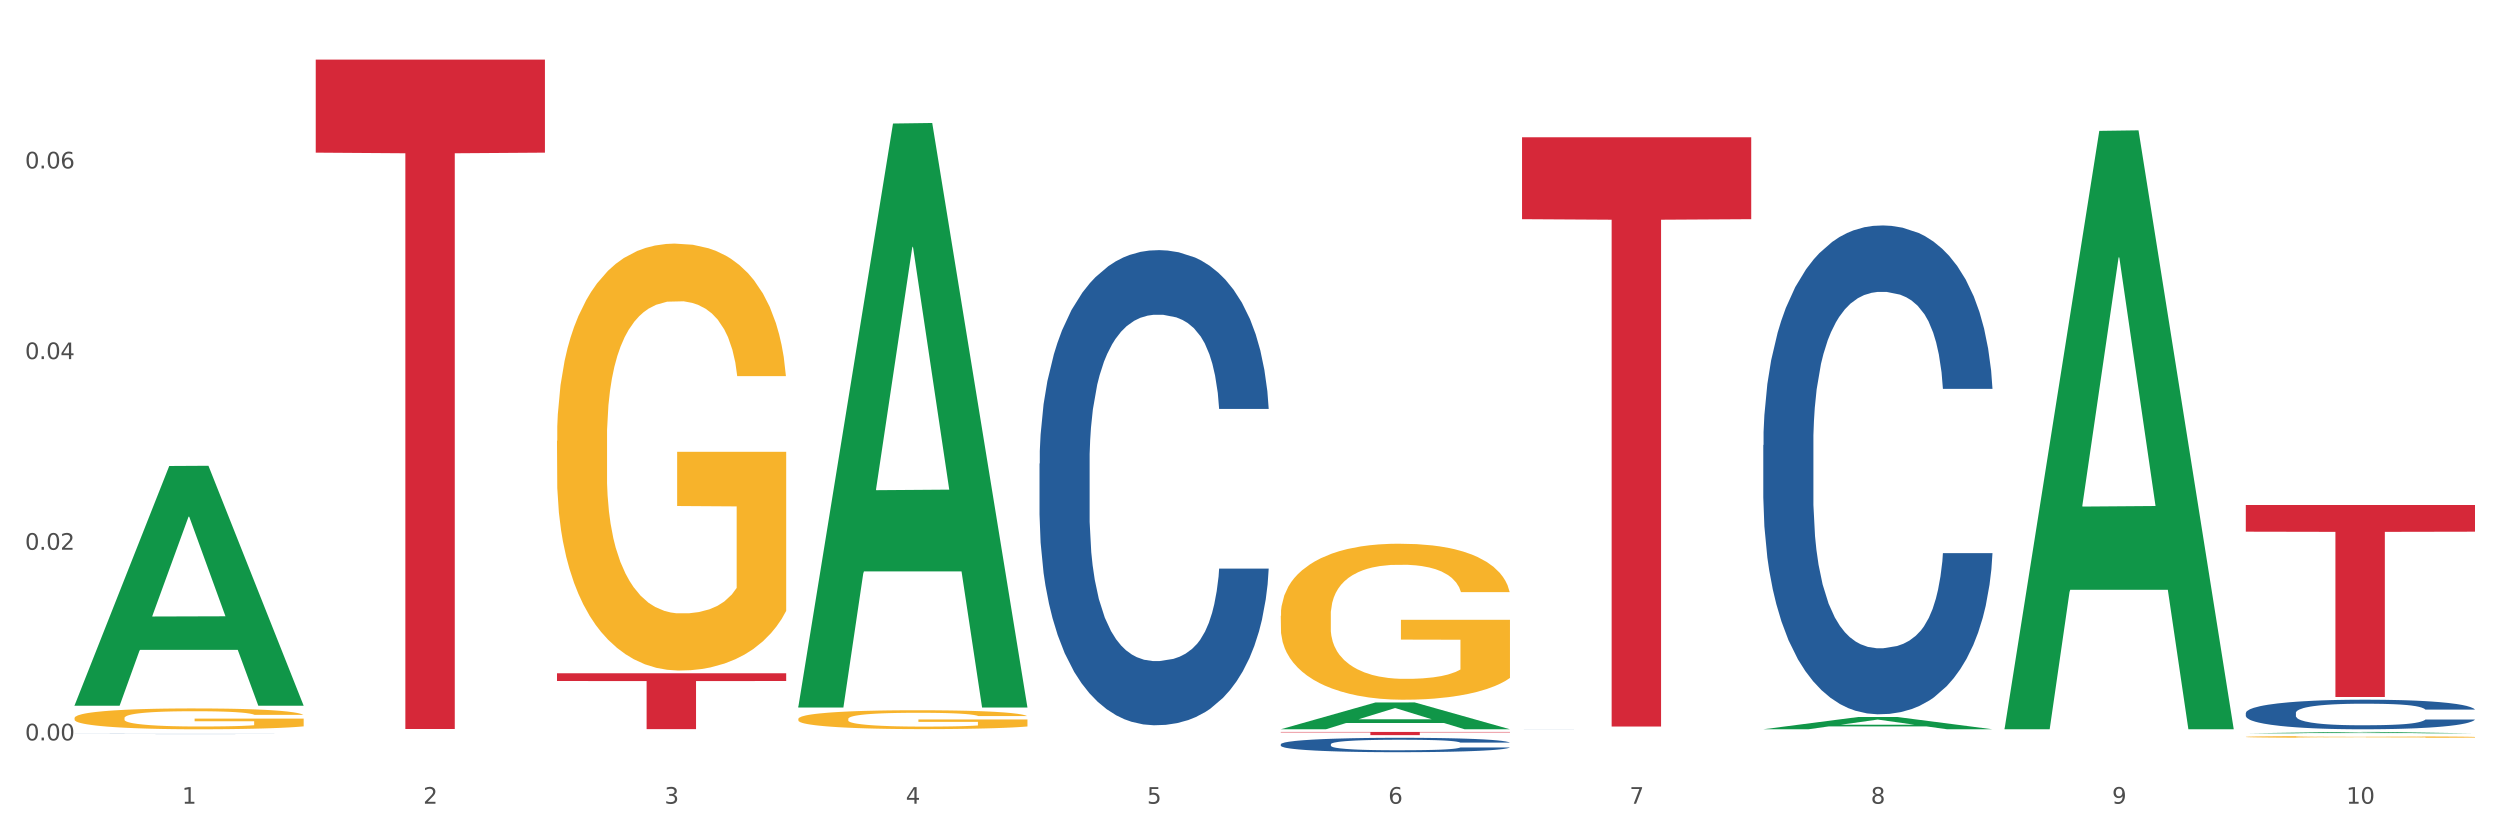 <?xml version="1.0" encoding="utf-8" standalone="no"?>
<!DOCTYPE svg PUBLIC "-//W3C//DTD SVG 1.1//EN"
  "http://www.w3.org/Graphics/SVG/1.1/DTD/svg11.dtd">
<svg xmlns:xlink="http://www.w3.org/1999/xlink" width="1080pt" height="360pt" viewBox="0 0 1080 360" xmlns="http://www.w3.org/2000/svg" version="1.1">
 <rect x="0" y="0" width="1080" height="360" fill="#333333" stroke="none"/>
 <defs>
  <style type="text/css">*{stroke-linejoin: round; stroke-linecap: butt}</style>
 </defs>
 <g id="figure_1">
  <g id="patch_1">
   <path d="M 0 360 
L 1080 360 
L 1080 0 
L 0 0 
z
" style="fill: #ffffff; stroke: #ffffff; stroke-linejoin: miter"/>
  </g>
  <g id="axes_1">
   <g id="matplotlib.axis_1">
    <g id="xtick_1">
     <g id="text_1">
      <!-- 1 -->
      <g style="fill: #4d4d4d" transform="translate(78.627 347.204) scale(0.096 -0.096)">
       <defs>
        <path id="DejaVuSans-31" d="M 794 531 
L 1825 531 
L 1825 4091 
L 703 3866 
L 703 4441 
L 1819 4666 
L 2450 4666 
L 2450 531 
L 3481 531 
L 3481 0 
L 794 0 
L 794 531 
z
" transform="scale(0.016)"/>
       </defs>
       <use xlink:href="#DejaVuSans-31"/>
      </g>
     </g>
    </g>
    <g id="xtick_2">
     <g id="text_2">
      <!-- 2 -->
      <g style="fill: #4d4d4d" transform="translate(182.851 347.204) scale(0.096 -0.096)">
       <defs>
        <path id="DejaVuSans-32" d="M 1228 531 
L 3431 531 
L 3431 0 
L 469 0 
L 469 531 
Q 828 903 1448 1529 
Q 2069 2156 2228 2338 
Q 2531 2678 2651 2914 
Q 2772 3150 2772 3378 
Q 2772 3750 2511 3984 
Q 2250 4219 1831 4219 
Q 1534 4219 1204 4116 
Q 875 4013 500 3803 
L 500 4441 
Q 881 4594 1212 4672 
Q 1544 4750 1819 4750 
Q 2544 4750 2975 4387 
Q 3406 4025 3406 3419 
Q 3406 3131 3298 2873 
Q 3191 2616 2906 2266 
Q 2828 2175 2409 1742 
Q 1991 1309 1228 531 
z
" transform="scale(0.016)"/>
       </defs>
       <use xlink:href="#DejaVuSans-32"/>
      </g>
     </g>
    </g>
    <g id="xtick_3">
     <g id="text_3">
      <!-- 3 -->
      <g style="fill: #4d4d4d" transform="translate(287.074 347.204) scale(0.096 -0.096)">
       <defs>
        <path id="DejaVuSans-33" d="M 2597 2516 
Q 3050 2419 3304 2112 
Q 3559 1806 3559 1356 
Q 3559 666 3084 287 
Q 2609 -91 1734 -91 
Q 1441 -91 1130 -33 
Q 819 25 488 141 
L 488 750 
Q 750 597 1062 519 
Q 1375 441 1716 441 
Q 2309 441 2620 675 
Q 2931 909 2931 1356 
Q 2931 1769 2642 2001 
Q 2353 2234 1838 2234 
L 1294 2234 
L 1294 2753 
L 1863 2753 
Q 2328 2753 2575 2939 
Q 2822 3125 2822 3475 
Q 2822 3834 2567 4026 
Q 2313 4219 1838 4219 
Q 1578 4219 1281 4162 
Q 984 4106 628 3988 
L 628 4550 
Q 988 4650 1302 4700 
Q 1616 4750 1894 4750 
Q 2613 4750 3031 4423 
Q 3450 4097 3450 3541 
Q 3450 3153 3228 2886 
Q 3006 2619 2597 2516 
z
" transform="scale(0.016)"/>
       </defs>
       <use xlink:href="#DejaVuSans-33"/>
      </g>
     </g>
    </g>
    <g id="xtick_4">
     <g id="text_4">
      <!-- 4 -->
      <g style="fill: #4d4d4d" transform="translate(391.298 347.204) scale(0.096 -0.096)">
       <defs>
        <path id="DejaVuSans-34" d="M 2419 4116 
L 825 1625 
L 2419 1625 
L 2419 4116 
z
M 2253 4666 
L 3047 4666 
L 3047 1625 
L 3713 1625 
L 3713 1100 
L 3047 1100 
L 3047 0 
L 2419 0 
L 2419 1100 
L 313 1100 
L 313 1709 
L 2253 4666 
z
" transform="scale(0.016)"/>
       </defs>
       <use xlink:href="#DejaVuSans-34"/>
      </g>
     </g>
    </g>
    <g id="xtick_5">
     <g id="text_5">
      <!-- 5 -->
      <g style="fill: #4d4d4d" transform="translate(495.522 347.204) scale(0.096 -0.096)">
       <defs>
        <path id="DejaVuSans-35" d="M 691 4666 
L 3169 4666 
L 3169 4134 
L 1269 4134 
L 1269 2991 
Q 1406 3038 1543 3061 
Q 1681 3084 1819 3084 
Q 2600 3084 3056 2656 
Q 3513 2228 3513 1497 
Q 3513 744 3044 326 
Q 2575 -91 1722 -91 
Q 1428 -91 1123 -41 
Q 819 9 494 109 
L 494 744 
Q 775 591 1075 516 
Q 1375 441 1709 441 
Q 2250 441 2565 725 
Q 2881 1009 2881 1497 
Q 2881 1984 2565 2268 
Q 2250 2553 1709 2553 
Q 1456 2553 1204 2497 
Q 953 2441 691 2322 
L 691 4666 
z
" transform="scale(0.016)"/>
       </defs>
       <use xlink:href="#DejaVuSans-35"/>
      </g>
     </g>
    </g>
    <g id="xtick_6">
     <g id="text_6">
      <!-- 6 -->
      <g style="fill: #4d4d4d" transform="translate(599.745 347.204) scale(0.096 -0.096)">
       <defs>
        <path id="DejaVuSans-36" d="M 2113 2584 
Q 1688 2584 1439 2293 
Q 1191 2003 1191 1497 
Q 1191 994 1439 701 
Q 1688 409 2113 409 
Q 2538 409 2786 701 
Q 3034 994 3034 1497 
Q 3034 2003 2786 2293 
Q 2538 2584 2113 2584 
z
M 3366 4563 
L 3366 3988 
Q 3128 4100 2886 4159 
Q 2644 4219 2406 4219 
Q 1781 4219 1451 3797 
Q 1122 3375 1075 2522 
Q 1259 2794 1537 2939 
Q 1816 3084 2150 3084 
Q 2853 3084 3261 2657 
Q 3669 2231 3669 1497 
Q 3669 778 3244 343 
Q 2819 -91 2113 -91 
Q 1303 -91 875 529 
Q 447 1150 447 2328 
Q 447 3434 972 4092 
Q 1497 4750 2381 4750 
Q 2619 4750 2861 4703 
Q 3103 4656 3366 4563 
z
" transform="scale(0.016)"/>
       </defs>
       <use xlink:href="#DejaVuSans-36"/>
      </g>
     </g>
    </g>
    <g id="xtick_7">
     <g id="text_7">
      <!-- 7 -->
      <g style="fill: #4d4d4d" transform="translate(703.969 347.204) scale(0.096 -0.096)">
       <defs>
        <path id="DejaVuSans-37" d="M 525 4666 
L 3525 4666 
L 3525 4397 
L 1831 0 
L 1172 0 
L 2766 4134 
L 525 4134 
L 525 4666 
z
" transform="scale(0.016)"/>
       </defs>
       <use xlink:href="#DejaVuSans-37"/>
      </g>
     </g>
    </g>
    <g id="xtick_8">
     <g id="text_8">
      <!-- 8 -->
      <g style="fill: #4d4d4d" transform="translate(808.193 347.204) scale(0.096 -0.096)">
       <defs>
        <path id="DejaVuSans-38" d="M 2034 2216 
Q 1584 2216 1326 1975 
Q 1069 1734 1069 1313 
Q 1069 891 1326 650 
Q 1584 409 2034 409 
Q 2484 409 2743 651 
Q 3003 894 3003 1313 
Q 3003 1734 2745 1975 
Q 2488 2216 2034 2216 
z
M 1403 2484 
Q 997 2584 770 2862 
Q 544 3141 544 3541 
Q 544 4100 942 4425 
Q 1341 4750 2034 4750 
Q 2731 4750 3128 4425 
Q 3525 4100 3525 3541 
Q 3525 3141 3298 2862 
Q 3072 2584 2669 2484 
Q 3125 2378 3379 2068 
Q 3634 1759 3634 1313 
Q 3634 634 3220 271 
Q 2806 -91 2034 -91 
Q 1263 -91 848 271 
Q 434 634 434 1313 
Q 434 1759 690 2068 
Q 947 2378 1403 2484 
z
M 1172 3481 
Q 1172 3119 1398 2916 
Q 1625 2713 2034 2713 
Q 2441 2713 2670 2916 
Q 2900 3119 2900 3481 
Q 2900 3844 2670 4047 
Q 2441 4250 2034 4250 
Q 1625 4250 1398 4047 
Q 1172 3844 1172 3481 
z
" transform="scale(0.016)"/>
       </defs>
       <use xlink:href="#DejaVuSans-38"/>
      </g>
     </g>
    </g>
    <g id="xtick_9">
     <g id="text_9">
      <!-- 9 -->
      <g style="fill: #4d4d4d" transform="translate(912.416 347.204) scale(0.096 -0.096)">
       <defs>
        <path id="DejaVuSans-39" d="M 703 97 
L 703 672 
Q 941 559 1184 500 
Q 1428 441 1663 441 
Q 2288 441 2617 861 
Q 2947 1281 2994 2138 
Q 2813 1869 2534 1725 
Q 2256 1581 1919 1581 
Q 1219 1581 811 2004 
Q 403 2428 403 3163 
Q 403 3881 828 4315 
Q 1253 4750 1959 4750 
Q 2769 4750 3195 4129 
Q 3622 3509 3622 2328 
Q 3622 1225 3098 567 
Q 2575 -91 1691 -91 
Q 1453 -91 1209 -44 
Q 966 3 703 97 
z
M 1959 2075 
Q 2384 2075 2632 2365 
Q 2881 2656 2881 3163 
Q 2881 3666 2632 3958 
Q 2384 4250 1959 4250 
Q 1534 4250 1286 3958 
Q 1038 3666 1038 3163 
Q 1038 2656 1286 2365 
Q 1534 2075 1959 2075 
z
" transform="scale(0.016)"/>
       </defs>
       <use xlink:href="#DejaVuSans-39"/>
      </g>
     </g>
    </g>
    <g id="xtick_10">
     <g id="text_10">
      <!-- 10 -->
      <g style="fill: #4d4d4d" transform="translate(1013.586 347.204) scale(0.096 -0.096)">
       <defs>
        <path id="DejaVuSans-30" d="M 2034 4250 
Q 1547 4250 1301 3770 
Q 1056 3291 1056 2328 
Q 1056 1369 1301 889 
Q 1547 409 2034 409 
Q 2525 409 2770 889 
Q 3016 1369 3016 2328 
Q 3016 3291 2770 3770 
Q 2525 4250 2034 4250 
z
M 2034 4750 
Q 2819 4750 3233 4129 
Q 3647 3509 3647 2328 
Q 3647 1150 3233 529 
Q 2819 -91 2034 -91 
Q 1250 -91 836 529 
Q 422 1150 422 2328 
Q 422 3509 836 4129 
Q 1250 4750 2034 4750 
z
" transform="scale(0.016)"/>
       </defs>
       <use xlink:href="#DejaVuSans-31"/>
       <use xlink:href="#DejaVuSans-30" transform="translate(63.623 0)"/>
      </g>
     </g>
    </g>
    <g id="xtick_11"/>
    <g id="xtick_12"/>
    <g id="xtick_13"/>
    <g id="xtick_14"/>
    <g id="xtick_15"/>
    <g id="xtick_16"/>
    <g id="xtick_17"/>
    <g id="xtick_18"/>
    <g id="xtick_19"/>
   </g>
   <g id="matplotlib.axis_2">
    <g id="ytick_1">
     <g id="text_11">
      <!-- 0.00 -->
      <g style="fill: #4d4d4d" transform="translate(10.8 319.856) scale(0.096 -0.096)">
       <defs>
        <path id="DejaVuSans-2e" d="M 684 794 
L 1344 794 
L 1344 0 
L 684 0 
L 684 794 
z
" transform="scale(0.016)"/>
       </defs>
       <use xlink:href="#DejaVuSans-30"/>
       <use xlink:href="#DejaVuSans-2e" transform="translate(63.623 0)"/>
       <use xlink:href="#DejaVuSans-30" transform="translate(95.41 0)"/>
       <use xlink:href="#DejaVuSans-30" transform="translate(159.033 0)"/>
      </g>
     </g>
    </g>
    <g id="ytick_2">
     <g id="text_12">
      <!-- 0.02 -->
      <g style="fill: #4d4d4d" transform="translate(10.8 237.494) scale(0.096 -0.096)">
       <use xlink:href="#DejaVuSans-30"/>
       <use xlink:href="#DejaVuSans-2e" transform="translate(63.623 0)"/>
       <use xlink:href="#DejaVuSans-30" transform="translate(95.41 0)"/>
       <use xlink:href="#DejaVuSans-32" transform="translate(159.033 0)"/>
      </g>
     </g>
    </g>
    <g id="ytick_3">
     <g id="text_13">
      <!-- 0.04 -->
      <g style="fill: #4d4d4d" transform="translate(10.8 155.132) scale(0.096 -0.096)">
       <use xlink:href="#DejaVuSans-30"/>
       <use xlink:href="#DejaVuSans-2e" transform="translate(63.623 0)"/>
       <use xlink:href="#DejaVuSans-30" transform="translate(95.41 0)"/>
       <use xlink:href="#DejaVuSans-34" transform="translate(159.033 0)"/>
      </g>
     </g>
    </g>
    <g id="ytick_4">
     <g id="text_14">
      <!-- 0.06 -->
      <g style="fill: #4d4d4d" transform="translate(10.8 72.769) scale(0.096 -0.096)">
       <use xlink:href="#DejaVuSans-30"/>
       <use xlink:href="#DejaVuSans-2e" transform="translate(63.623 0)"/>
       <use xlink:href="#DejaVuSans-30" transform="translate(95.41 0)"/>
       <use xlink:href="#DejaVuSans-36" transform="translate(159.033 0)"/>
      </g>
     </g>
    </g>
    <g id="ytick_5"/>
    <g id="ytick_6"/>
    <g id="ytick_7"/>
    <g id="ytick_8"/>
   </g>
   <g id="PolyCollection_1">
    <path d="M 32.175 304.682 
L 32.277 304.585 
L 73.107 201.31 
L 90.051 201.212 
L 131.187 304.877 
L 111.589 304.877 
L 102.709 280.737 
L 60.552 280.737 
L 60.246 281.127 
L 51.671 304.877 
L 32.175 304.877 
L 32.175 304.682 
L 65.86 266.331 
L 97.401 266.234 
L 81.783 223.308 
L 81.579 223.113 
L 81.375 223.405 
L 65.758 266.234 
L 65.86 266.331 
L 32.175 304.682 
z
" clip-path="url(#pa8408a1352)" style="fill: #109648"/>
    <path d="M 970.188 308.007 
L 970.305 307.996 
L 970.305 307.669 
L 970.656 307.225 
L 971.943 306.408 
L 973.582 305.789 
L 976.39 305.065 
L 977.912 304.761 
L 979.902 304.423 
L 983.998 303.874 
L 988.679 303.407 
L 991.956 303.15 
L 994.414 302.987 
L 999.915 302.695 
L 1003.075 302.567 
L 1006.352 302.461 
L 1009.161 302.391 
L 1013.842 302.31 
L 1017.587 302.275 
L 1021.917 302.263 
L 1025.546 302.275 
L 1030.344 302.321 
L 1037.366 302.461 
L 1040.058 302.543 
L 1043.686 302.683 
L 1047.431 302.87 
L 1050.474 303.057 
L 1053.985 303.325 
L 1057.613 303.676 
L 1061.125 304.119 
L 1063.582 304.528 
L 1065.572 304.96 
L 1067.327 305.485 
L 1068.615 306.057 
L 1069.2 306.536 
L 1047.782 306.536 
L 1047.197 306.104 
L 1046.027 305.637 
L 1044.857 305.322 
L 1043.569 305.065 
L 1041.58 304.773 
L 1039.824 304.586 
L 1036.898 304.365 
L 1034.206 304.224 
L 1031.983 304.143 
L 1029.291 304.073 
L 1023.556 304.003 
L 1019.46 304.003 
L 1016.885 304.026 
L 1013.725 304.084 
L 1011.033 304.166 
L 1007.873 304.306 
L 1005.415 304.458 
L 1002.958 304.656 
L 1001.553 304.797 
L 999.447 305.053 
L 998.042 305.264 
L 996.17 305.625 
L 995.116 305.882 
L 993.244 306.548 
L 992.424 307.038 
L 992.073 307.377 
L 991.839 307.75 
L 991.839 309.572 
L 992.541 310.389 
L 993.127 310.739 
L 994.063 311.136 
L 995.818 311.65 
L 998.393 312.152 
L 1001.085 312.514 
L 1003.309 312.736 
L 1005.415 312.899 
L 1007.522 313.028 
L 1010.097 313.144 
L 1012.203 313.214 
L 1015.363 313.284 
L 1019.109 313.319 
L 1022.035 313.319 
L 1028.003 313.261 
L 1030.695 313.203 
L 1033.27 313.121 
L 1036.079 312.993 
L 1038.303 312.852 
L 1039.59 312.747 
L 1041.697 312.526 
L 1043.335 312.292 
L 1044.739 312.023 
L 1045.676 311.79 
L 1046.729 311.44 
L 1047.548 311.043 
L 1047.782 310.833 
L 1069.2 310.833 
L 1068.732 311.253 
L 1067.913 311.662 
L 1066.274 312.21 
L 1064.987 312.526 
L 1062.997 312.911 
L 1060.89 313.238 
L 1057.965 313.6 
L 1055.273 313.868 
L 1052.464 314.102 
L 1049.421 314.312 
L 1043.92 314.604 
L 1041.931 314.685 
L 1037.717 314.826 
L 1034.44 314.907 
L 1029.642 314.989 
L 1024.726 315.036 
L 1019.577 315.047 
L 1015.012 315.024 
L 1009.98 314.954 
L 1006.82 314.884 
L 1003.309 314.779 
L 999.212 314.615 
L 995.35 314.417 
L 991.722 314.183 
L 988.328 313.915 
L 985.168 313.611 
L 981.072 313.109 
L 978.029 312.619 
L 975.805 312.164 
L 974.284 311.778 
L 972.762 311.288 
L 971.943 310.949 
L 970.656 310.132 
L 970.188 309.373 
L 970.188 308.007 
z
" clip-path="url(#pa8408a1352)" style="fill: #255c99"/>
    <path d="M 761.74 192.282 
L 761.857 192.089 
L 761.857 186.688 
L 762.208 179.359 
L 763.496 165.858 
L 765.134 155.636 
L 767.943 143.678 
L 769.465 138.663 
L 771.454 133.07 
L 775.551 124.005 
L 780.232 116.29 
L 783.509 112.047 
L 785.967 109.346 
L 791.467 104.525 
L 794.627 102.403 
L 797.904 100.667 
L 800.713 99.51 
L 805.395 98.16 
L 809.14 97.581 
L 813.47 97.388 
L 817.098 97.581 
L 821.897 98.353 
L 828.919 100.667 
L 831.611 102.017 
L 835.239 104.332 
L 838.984 107.418 
L 842.027 110.504 
L 845.538 114.94 
L 849.166 120.726 
L 852.677 128.055 
L 855.135 134.806 
L 857.125 141.942 
L 858.88 150.621 
L 860.168 160.072 
L 860.753 167.98 
L 839.335 167.98 
L 838.75 160.843 
L 837.58 153.129 
L 836.409 147.921 
L 835.122 143.678 
L 833.132 138.856 
L 831.377 135.77 
L 828.451 132.105 
L 825.759 129.791 
L 823.535 128.441 
L 820.843 127.284 
L 815.109 126.126 
L 811.012 126.126 
L 808.438 126.512 
L 805.278 127.476 
L 802.586 128.827 
L 799.426 131.141 
L 796.968 133.648 
L 794.51 136.927 
L 793.106 139.242 
L 790.999 143.485 
L 789.595 146.957 
L 787.722 152.936 
L 786.669 157.179 
L 784.796 168.173 
L 783.977 176.273 
L 783.626 181.867 
L 783.392 188.038 
L 783.392 218.127 
L 784.094 231.628 
L 784.679 237.414 
L 785.616 243.971 
L 787.371 252.458 
L 789.946 260.751 
L 792.638 266.73 
L 794.862 270.395 
L 796.968 273.095 
L 799.075 275.217 
L 801.65 277.146 
L 803.756 278.303 
L 806.916 279.46 
L 810.661 280.039 
L 813.587 280.039 
L 819.556 279.074 
L 822.248 278.11 
L 824.823 276.76 
L 827.632 274.638 
L 829.855 272.324 
L 831.143 270.588 
L 833.249 266.923 
L 834.888 263.066 
L 836.292 258.63 
L 837.229 254.772 
L 838.282 248.986 
L 839.101 242.428 
L 839.335 238.957 
L 860.753 238.957 
L 860.285 245.9 
L 859.465 252.651 
L 857.827 261.716 
L 856.539 266.923 
L 854.55 273.288 
L 852.443 278.688 
L 849.517 284.668 
L 846.825 289.104 
L 844.017 292.961 
L 840.974 296.433 
L 835.473 301.255 
L 833.483 302.605 
L 829.27 304.919 
L 825.993 306.269 
L 821.195 307.619 
L 816.279 308.391 
L 811.13 308.584 
L 806.565 308.198 
L 801.533 307.041 
L 798.373 305.884 
L 794.862 304.148 
L 790.765 301.447 
L 786.903 298.169 
L 783.275 294.311 
L 779.881 289.875 
L 776.721 284.86 
L 772.625 276.567 
L 769.582 268.466 
L 767.358 260.944 
L 765.837 254.579 
L 764.315 246.479 
L 763.496 240.885 
L 762.208 227.384 
L 761.74 214.848 
L 761.74 192.282 
z
" clip-path="url(#pa8408a1352)" style="fill: #255c99"/>
    <path d="M 657.517 315.032 
L 657.634 315.032 
L 657.634 315.031 
L 657.985 315.03 
L 659.272 315.028 
L 660.911 315.027 
L 663.72 315.025 
L 665.241 315.024 
L 667.231 315.024 
L 671.327 315.022 
L 676.008 315.021 
L 679.285 315.021 
L 681.743 315.02 
L 687.244 315.02 
L 690.404 315.019 
L 693.681 315.019 
L 696.49 315.019 
L 701.171 315.019 
L 704.916 315.019 
L 709.247 315.019 
L 712.875 315.019 
L 717.673 315.019 
L 724.695 315.019 
L 727.387 315.019 
L 731.015 315.02 
L 734.76 315.02 
L 737.803 315.021 
L 741.314 315.021 
L 744.943 315.022 
L 748.454 315.023 
L 750.911 315.024 
L 752.901 315.025 
L 754.657 315.026 
L 755.944 315.027 
L 756.529 315.028 
L 735.112 315.028 
L 734.526 315.027 
L 733.356 315.026 
L 732.186 315.026 
L 730.898 315.025 
L 728.909 315.024 
L 727.153 315.024 
L 724.227 315.023 
L 721.535 315.023 
L 719.312 315.023 
L 716.62 315.023 
L 710.885 315.023 
L 706.789 315.023 
L 704.214 315.023 
L 701.054 315.023 
L 698.362 315.023 
L 695.202 315.023 
L 692.745 315.024 
L 690.287 315.024 
L 688.882 315.024 
L 686.776 315.025 
L 685.371 315.025 
L 683.499 315.026 
L 682.445 315.027 
L 680.573 315.028 
L 679.754 315.029 
L 679.402 315.03 
L 679.168 315.031 
L 679.168 315.035 
L 679.871 315.037 
L 680.456 315.038 
L 681.392 315.039 
L 683.148 315.04 
L 685.722 315.041 
L 688.414 315.042 
L 690.638 315.042 
L 692.745 315.043 
L 694.851 315.043 
L 697.426 315.043 
L 699.533 315.043 
L 702.693 315.043 
L 706.438 315.043 
L 709.364 315.043 
L 715.332 315.043 
L 718.024 315.043 
L 720.599 315.043 
L 723.408 315.043 
L 725.632 315.042 
L 726.919 315.042 
L 729.026 315.042 
L 730.664 315.041 
L 732.069 315.041 
L 733.005 315.04 
L 734.058 315.039 
L 734.877 315.038 
L 735.112 315.038 
L 756.529 315.038 
L 756.061 315.039 
L 755.242 315.04 
L 753.603 315.041 
L 752.316 315.042 
L 750.326 315.043 
L 748.22 315.043 
L 745.294 315.044 
L 742.602 315.045 
L 739.793 315.045 
L 736.75 315.046 
L 731.249 315.046 
L 729.26 315.047 
L 725.046 315.047 
L 721.769 315.047 
L 716.971 315.047 
L 712.055 315.047 
L 706.906 315.047 
L 702.341 315.047 
L 697.309 315.047 
L 694.149 315.047 
L 690.638 315.047 
L 686.542 315.046 
L 682.679 315.046 
L 679.051 315.045 
L 675.657 315.045 
L 672.497 315.044 
L 668.401 315.043 
L 665.358 315.042 
L 663.134 315.041 
L 661.613 315.04 
L 660.091 315.039 
L 659.272 315.038 
L 657.985 315.036 
L 657.517 315.035 
L 657.517 315.032 
z
" clip-path="url(#pa8408a1352)" style="fill: #255c99"/>
    <path d="M 553.293 321.523 
L 553.41 321.518 
L 553.41 321.359 
L 553.761 321.143 
L 555.049 320.745 
L 556.687 320.444 
L 559.496 320.092 
L 561.017 319.944 
L 563.007 319.779 
L 567.103 319.512 
L 571.785 319.285 
L 575.062 319.16 
L 577.52 319.08 
L 583.02 318.938 
L 586.18 318.876 
L 589.457 318.824 
L 592.266 318.79 
L 596.948 318.751 
L 600.693 318.734 
L 605.023 318.728 
L 608.651 318.734 
L 613.45 318.756 
L 620.472 318.824 
L 623.164 318.864 
L 626.792 318.932 
L 630.537 319.023 
L 633.58 319.114 
L 637.091 319.245 
L 640.719 319.415 
L 644.23 319.631 
L 646.688 319.83 
L 648.677 320.04 
L 650.433 320.296 
L 651.72 320.574 
L 652.306 320.807 
L 630.888 320.807 
L 630.303 320.597 
L 629.132 320.37 
L 627.962 320.217 
L 626.675 320.092 
L 624.685 319.949 
L 622.929 319.859 
L 620.004 319.751 
L 617.312 319.682 
L 615.088 319.643 
L 612.396 319.609 
L 606.661 319.574 
L 602.565 319.574 
L 599.99 319.586 
L 596.83 319.614 
L 594.139 319.654 
L 590.979 319.722 
L 588.521 319.796 
L 586.063 319.893 
L 584.659 319.961 
L 582.552 320.086 
L 581.148 320.188 
L 579.275 320.364 
L 578.222 320.489 
L 576.349 320.813 
L 575.53 321.052 
L 575.179 321.217 
L 574.945 321.398 
L 574.945 322.285 
L 575.647 322.682 
L 576.232 322.853 
L 577.168 323.046 
L 578.924 323.296 
L 581.499 323.54 
L 584.191 323.717 
L 586.414 323.824 
L 588.521 323.904 
L 590.628 323.967 
L 593.202 324.023 
L 595.309 324.057 
L 598.469 324.092 
L 602.214 324.109 
L 605.14 324.109 
L 611.109 324.08 
L 613.801 324.052 
L 616.375 324.012 
L 619.184 323.949 
L 621.408 323.881 
L 622.695 323.83 
L 624.802 323.722 
L 626.441 323.609 
L 627.845 323.478 
L 628.781 323.364 
L 629.835 323.194 
L 630.654 323.001 
L 630.888 322.898 
L 652.306 322.898 
L 651.837 323.103 
L 651.018 323.302 
L 649.38 323.569 
L 648.092 323.722 
L 646.103 323.91 
L 643.996 324.069 
L 641.07 324.245 
L 638.378 324.376 
L 635.569 324.489 
L 632.526 324.592 
L 627.026 324.734 
L 625.036 324.773 
L 620.823 324.842 
L 617.546 324.881 
L 612.747 324.921 
L 607.832 324.944 
L 602.682 324.95 
L 598.118 324.938 
L 593.085 324.904 
L 589.925 324.87 
L 586.414 324.819 
L 582.318 324.739 
L 578.456 324.643 
L 574.828 324.529 
L 571.434 324.398 
L 568.274 324.251 
L 564.177 324.006 
L 561.135 323.768 
L 558.911 323.546 
L 557.389 323.359 
L 555.868 323.12 
L 555.049 322.955 
L 553.761 322.557 
L 553.293 322.188 
L 553.293 321.523 
z
" clip-path="url(#pa8408a1352)" style="fill: #255c99"/>
    <path d="M 449.069 200.283 
L 449.187 200.095 
L 449.187 194.846 
L 449.538 187.723 
L 450.825 174.6 
L 452.464 164.665 
L 455.272 153.042 
L 456.794 148.168 
L 458.783 142.732 
L 462.88 133.921 
L 467.561 126.422 
L 470.838 122.298 
L 473.296 119.674 
L 478.797 114.987 
L 481.957 112.925 
L 485.234 111.238 
L 488.042 110.113 
L 492.724 108.801 
L 496.469 108.238 
L 500.799 108.051 
L 504.427 108.238 
L 509.226 108.988 
L 516.248 111.238 
L 518.94 112.55 
L 522.568 114.8 
L 526.313 117.799 
L 529.356 120.798 
L 532.867 125.11 
L 536.495 130.734 
L 540.006 137.858 
L 542.464 144.419 
L 544.454 151.355 
L 546.209 159.791 
L 547.497 168.976 
L 548.082 176.662 
L 526.664 176.662 
L 526.079 169.726 
L 524.909 162.228 
L 523.738 157.166 
L 522.451 153.042 
L 520.461 148.356 
L 518.706 145.356 
L 515.78 141.794 
L 513.088 139.545 
L 510.864 138.233 
L 508.173 137.108 
L 502.438 135.983 
L 498.342 135.983 
L 495.767 136.358 
L 492.607 137.295 
L 489.915 138.607 
L 486.755 140.857 
L 484.297 143.294 
L 481.84 146.481 
L 480.435 148.73 
L 478.328 152.855 
L 476.924 156.229 
L 475.051 162.04 
L 473.998 166.165 
L 472.126 176.85 
L 471.306 184.723 
L 470.955 190.16 
L 470.721 196.159 
L 470.721 225.403 
L 471.423 238.525 
L 472.009 244.149 
L 472.945 250.523 
L 474.7 258.771 
L 477.275 266.832 
L 479.967 272.644 
L 482.191 276.205 
L 484.297 278.83 
L 486.404 280.892 
L 488.979 282.767 
L 491.085 283.891 
L 494.245 285.016 
L 497.991 285.578 
L 500.916 285.578 
L 506.885 284.641 
L 509.577 283.704 
L 512.152 282.392 
L 514.961 280.33 
L 517.184 278.08 
L 518.472 276.393 
L 520.578 272.831 
L 522.217 269.082 
L 523.621 264.77 
L 524.558 261.021 
L 525.611 255.397 
L 526.43 249.023 
L 526.664 245.649 
L 548.082 245.649 
L 547.614 252.398 
L 546.795 258.959 
L 545.156 267.77 
L 543.869 272.831 
L 541.879 279.017 
L 539.772 284.266 
L 536.846 290.078 
L 534.155 294.389 
L 531.346 298.139 
L 528.303 301.513 
L 522.802 306.199 
L 520.813 307.512 
L 516.599 309.761 
L 513.322 311.073 
L 508.524 312.386 
L 503.608 313.136 
L 498.459 313.323 
L 493.894 312.948 
L 488.862 311.823 
L 485.702 310.699 
L 482.191 309.011 
L 478.094 306.387 
L 474.232 303.2 
L 470.604 299.451 
L 467.21 295.139 
L 464.05 290.265 
L 459.954 282.204 
L 456.911 274.331 
L 454.687 267.02 
L 453.166 260.833 
L 451.644 252.96 
L 450.825 247.523 
L 449.538 234.401 
L 449.069 222.216 
L 449.069 200.283 
z
" clip-path="url(#pa8408a1352)" style="fill: #255c99"/>
    <path d="M 32.175 317.067 
L 32.292 317.067 
L 32.292 317.065 
L 32.643 317.063 
L 33.931 317.059 
L 35.569 317.056 
L 38.378 317.052 
L 39.899 317.05 
L 41.889 317.048 
L 45.985 317.046 
L 50.667 317.043 
L 53.944 317.042 
L 56.401 317.041 
L 61.902 317.04 
L 65.062 317.039 
L 68.339 317.038 
L 71.148 317.038 
L 75.829 317.038 
L 79.575 317.037 
L 83.905 317.037 
L 87.533 317.037 
L 92.331 317.038 
L 99.354 317.038 
L 102.045 317.039 
L 105.674 317.039 
L 109.419 317.04 
L 112.462 317.041 
L 115.973 317.043 
L 119.601 317.045 
L 123.112 317.047 
L 125.57 317.049 
L 127.559 317.051 
L 129.315 317.054 
L 130.602 317.057 
L 131.187 317.059 
L 109.77 317.059 
L 109.185 317.057 
L 108.014 317.055 
L 106.844 317.053 
L 105.557 317.052 
L 103.567 317.05 
L 101.811 317.049 
L 98.886 317.048 
L 96.194 317.047 
L 93.97 317.047 
L 91.278 317.047 
L 85.543 317.046 
L 81.447 317.046 
L 78.872 317.046 
L 75.712 317.047 
L 73.021 317.047 
L 69.861 317.048 
L 67.403 317.049 
L 64.945 317.05 
L 63.541 317.05 
L 61.434 317.052 
L 60.03 317.053 
L 58.157 317.055 
L 57.104 317.056 
L 55.231 317.06 
L 54.412 317.062 
L 54.061 317.064 
L 53.827 317.066 
L 53.827 317.075 
L 54.529 317.079 
L 55.114 317.081 
L 56.05 317.083 
L 57.806 317.086 
L 60.381 317.089 
L 63.072 317.09 
L 65.296 317.092 
L 67.403 317.092 
L 69.509 317.093 
L 72.084 317.094 
L 74.191 317.094 
L 77.351 317.094 
L 81.096 317.095 
L 84.022 317.095 
L 89.991 317.094 
L 92.683 317.094 
L 95.257 317.094 
L 98.066 317.093 
L 100.29 317.092 
L 101.577 317.092 
L 103.684 317.091 
L 105.322 317.089 
L 106.727 317.088 
L 107.663 317.087 
L 108.717 317.085 
L 109.536 317.083 
L 109.77 317.082 
L 131.187 317.082 
L 130.719 317.084 
L 129.9 317.086 
L 128.262 317.089 
L 126.974 317.091 
L 124.985 317.093 
L 122.878 317.094 
L 119.952 317.096 
L 117.26 317.098 
L 114.451 317.099 
L 111.408 317.1 
L 105.908 317.101 
L 103.918 317.102 
L 99.705 317.103 
L 96.428 317.103 
L 91.629 317.103 
L 86.714 317.104 
L 81.564 317.104 
L 77 317.104 
L 71.967 317.103 
L 68.807 317.103 
L 65.296 317.102 
L 61.2 317.101 
L 57.338 317.1 
L 53.71 317.099 
L 50.316 317.098 
L 47.156 317.096 
L 43.059 317.094 
L 40.016 317.091 
L 37.793 317.089 
L 36.271 317.087 
L 34.75 317.084 
L 33.931 317.082 
L 32.643 317.078 
L 32.175 317.074 
L 32.175 317.067 
z
" clip-path="url(#pa8408a1352)" style="fill: #255c99"/>
    <path d="M 32.175 310.202 
L 32.292 310.193 
L 32.292 309.897 
L 32.526 309.642 
L 33.695 309.025 
L 35.448 308.515 
L 36.734 308.244 
L 38.02 308.021 
L 39.54 307.799 
L 41.41 307.569 
L 44.8 307.232 
L 46.904 307.059 
L 49.476 306.878 
L 54.152 306.615 
L 57.542 306.467 
L 61.049 306.343 
L 66.777 306.195 
L 70.517 306.129 
L 74.492 306.08 
L 79.285 306.047 
L 82.909 306.039 
L 90.858 306.063 
L 97.638 306.137 
L 100.911 306.195 
L 105.119 306.294 
L 107.34 306.36 
L 110.964 306.491 
L 114.705 306.664 
L 117.277 306.812 
L 121.134 307.092 
L 124.057 307.372 
L 126.745 307.717 
L 128.148 307.956 
L 129.2 308.178 
L 130.135 308.433 
L 131.071 308.836 
L 110.029 308.836 
L 109.211 308.548 
L 107.925 308.277 
L 106.054 308.013 
L 104.418 307.849 
L 101.612 307.643 
L 99.041 307.511 
L 96.352 307.413 
L 93.079 307.33 
L 90.507 307.289 
L 86.883 307.256 
L 79.752 307.265 
L 74.96 307.33 
L 71.686 307.413 
L 69.582 307.487 
L 67.712 307.569 
L 65.608 307.684 
L 63.153 307.857 
L 61.399 308.013 
L 59.646 308.211 
L 58.243 308.408 
L 56.957 308.638 
L 55.905 308.885 
L 55.087 309.14 
L 54.386 309.453 
L 53.801 309.971 
L 53.801 311.098 
L 54.035 311.353 
L 54.619 311.691 
L 55.321 311.946 
L 56.49 312.25 
L 57.542 312.456 
L 59.529 312.752 
L 61.75 312.999 
L 63.504 313.155 
L 65.257 313.287 
L 68.296 313.468 
L 71.686 313.616 
L 74.609 313.706 
L 78.583 313.789 
L 81.272 313.822 
L 83.61 313.838 
L 89.338 313.838 
L 93.429 313.813 
L 97.988 313.756 
L 101.495 313.682 
L 104.418 313.591 
L 107.691 313.443 
L 109.795 313.303 
L 109.795 311.584 
L 84.078 311.576 
L 84.078 310.432 
L 131.187 310.432 
L 131.187 313.789 
L 129.2 313.961 
L 126.979 314.118 
L 124.641 314.258 
L 121.134 314.43 
L 116.926 314.595 
L 113.185 314.71 
L 109.211 314.809 
L 104.535 314.899 
L 98.456 314.982 
L 94.715 315.014 
L 90.039 315.039 
L 84.545 315.047 
L 79.752 315.031 
L 75.076 314.99 
L 70.167 314.916 
L 65.374 314.809 
L 61.75 314.702 
L 58.126 314.57 
L 54.269 314.397 
L 51.229 314.233 
L 48.891 314.085 
L 46.32 313.896 
L 43.514 313.649 
L 41.41 313.427 
L 39.54 313.196 
L 37.552 312.9 
L 36.15 312.645 
L 34.747 312.324 
L 33.928 312.086 
L 32.993 311.715 
L 32.292 311.197 
L 32.175 310.202 
z
" clip-path="url(#pa8408a1352)" style="fill: #f7b32b"/>
    <path d="M 970.188 318.325 
L 970.304 318.324 
L 970.304 318.299 
L 970.538 318.278 
L 971.707 318.225 
L 973.461 318.182 
L 974.747 318.159 
L 976.032 318.141 
L 977.552 318.122 
L 979.422 318.102 
L 982.813 318.074 
L 984.917 318.059 
L 987.488 318.044 
L 992.164 318.022 
L 995.554 318.009 
L 999.061 317.999 
L 1004.789 317.986 
L 1008.53 317.981 
L 1012.505 317.977 
L 1017.297 317.974 
L 1020.921 317.973 
L 1028.87 317.975 
L 1035.65 317.981 
L 1038.923 317.986 
L 1043.132 317.995 
L 1045.353 318 
L 1048.977 318.011 
L 1052.717 318.026 
L 1055.289 318.038 
L 1059.147 318.062 
L 1062.069 318.086 
L 1064.758 318.115 
L 1066.161 318.135 
L 1067.213 318.154 
L 1068.148 318.175 
L 1069.083 318.209 
L 1048.041 318.209 
L 1047.223 318.185 
L 1045.937 318.162 
L 1044.067 318.14 
L 1042.43 318.126 
L 1039.625 318.109 
L 1037.053 318.098 
L 1034.364 318.089 
L 1031.091 318.082 
L 1028.52 318.079 
L 1024.896 318.076 
L 1017.765 318.077 
L 1012.972 318.082 
L 1009.699 318.089 
L 1007.595 318.095 
L 1005.724 318.102 
L 1003.62 318.112 
L 1001.165 318.127 
L 999.412 318.14 
L 997.659 318.157 
L 996.256 318.173 
L 994.97 318.193 
L 993.918 318.214 
L 993.1 318.235 
L 992.398 318.262 
L 991.814 318.305 
L 991.814 318.401 
L 992.047 318.422 
L 992.632 318.451 
L 993.333 318.472 
L 994.502 318.498 
L 995.554 318.515 
L 997.542 318.54 
L 999.763 318.561 
L 1001.516 318.575 
L 1003.27 318.586 
L 1006.309 318.601 
L 1009.699 318.613 
L 1012.621 318.621 
L 1016.596 318.628 
L 1019.285 318.631 
L 1021.623 318.632 
L 1027.351 318.632 
L 1031.442 318.63 
L 1036.001 318.625 
L 1039.508 318.619 
L 1042.43 318.611 
L 1045.704 318.599 
L 1047.808 318.587 
L 1047.808 318.442 
L 1022.09 318.441 
L 1022.09 318.344 
L 1069.2 318.344 
L 1069.2 318.628 
L 1067.213 318.643 
L 1064.992 318.656 
L 1062.654 318.668 
L 1059.147 318.682 
L 1054.938 318.696 
L 1051.198 318.706 
L 1047.223 318.714 
L 1042.547 318.722 
L 1036.469 318.729 
L 1032.728 318.732 
L 1028.052 318.734 
L 1022.558 318.734 
L 1017.765 318.733 
L 1013.089 318.73 
L 1008.179 318.723 
L 1003.387 318.714 
L 999.763 318.705 
L 996.139 318.694 
L 992.281 318.68 
L 989.242 318.666 
L 986.904 318.653 
L 984.332 318.637 
L 981.527 318.616 
L 979.422 318.597 
L 977.552 318.578 
L 975.565 318.553 
L 974.162 318.531 
L 972.759 318.504 
L 971.941 318.484 
L 971.006 318.453 
L 970.304 318.409 
L 970.188 318.325 
z
" clip-path="url(#pa8408a1352)" style="fill: #f7b32b"/>
    <path d="M 136.399 25.759 
L 235.411 25.759 
L 235.411 65.943 
L 196.463 66.214 
L 196.463 314.917 
L 175.112 314.917 
L 175.112 66.214 
L 136.399 65.943 
L 136.399 26.031 
L 136.399 25.759 
z
" clip-path="url(#pa8408a1352)" style="fill: #d62839"/>
    <path d="M 240.622 290.845 
L 339.635 290.845 
L 339.635 294.199 
L 300.687 294.221 
L 300.687 314.977 
L 279.336 314.977 
L 279.336 294.221 
L 240.622 294.199 
L 240.622 290.868 
L 240.622 290.845 
z
" clip-path="url(#pa8408a1352)" style="fill: #d62839"/>
    <path d="M 553.293 316.209 
L 652.306 316.209 
L 652.306 316.398 
L 613.358 316.399 
L 613.358 317.566 
L 592.006 317.566 
L 592.006 316.399 
L 553.293 316.398 
L 553.293 316.21 
L 553.293 316.209 
z
" clip-path="url(#pa8408a1352)" style="fill: #d62839"/>
    <path d="M 970.188 218.162 
L 1069.2 218.162 
L 1069.2 229.688 
L 1030.252 229.766 
L 1030.252 301.101 
L 1008.901 301.101 
L 1008.901 229.766 
L 970.188 229.688 
L 970.188 218.24 
L 970.188 218.162 
z
" clip-path="url(#pa8408a1352)" style="fill: #d62839"/>
    <path d="M 553.293 266.028 
L 553.41 265.967 
L 553.41 263.751 
L 553.644 261.842 
L 554.813 257.225 
L 556.566 253.409 
L 557.852 251.377 
L 559.138 249.715 
L 560.658 248.053 
L 562.528 246.329 
L 565.918 243.805 
L 568.022 242.512 
L 570.594 241.158 
L 575.27 239.188 
L 578.66 238.08 
L 582.167 237.157 
L 587.895 236.049 
L 591.636 235.556 
L 595.61 235.187 
L 600.403 234.941 
L 604.027 234.879 
L 611.976 235.064 
L 618.756 235.618 
L 622.029 236.049 
L 626.237 236.787 
L 628.458 237.28 
L 632.082 238.265 
L 635.823 239.558 
L 638.395 240.666 
L 642.252 242.759 
L 645.175 244.852 
L 647.863 247.437 
L 649.266 249.222 
L 650.318 250.885 
L 651.253 252.793 
L 652.189 255.809 
L 631.147 255.809 
L 630.329 253.655 
L 629.043 251.623 
L 627.173 249.653 
L 625.536 248.422 
L 622.73 246.883 
L 620.159 245.898 
L 617.47 245.16 
L 614.197 244.544 
L 611.625 244.236 
L 608.001 243.99 
L 600.87 244.051 
L 596.078 244.544 
L 592.805 245.16 
L 590.7 245.714 
L 588.83 246.329 
L 586.726 247.191 
L 584.271 248.484 
L 582.518 249.653 
L 580.764 251.131 
L 579.361 252.608 
L 578.075 254.332 
L 577.023 256.179 
L 576.205 258.087 
L 575.504 260.426 
L 574.919 264.305 
L 574.919 272.738 
L 575.153 274.647 
L 575.737 277.171 
L 576.439 279.079 
L 577.608 281.357 
L 578.66 282.896 
L 580.647 285.112 
L 582.868 286.959 
L 584.622 288.128 
L 586.375 289.113 
L 589.415 290.468 
L 592.805 291.576 
L 595.727 292.253 
L 599.702 292.868 
L 602.39 293.115 
L 604.728 293.238 
L 610.456 293.238 
L 614.548 293.053 
L 619.107 292.622 
L 622.613 292.068 
L 625.536 291.391 
L 628.809 290.283 
L 630.913 289.236 
L 630.913 276.37 
L 605.196 276.309 
L 605.196 267.752 
L 652.306 267.752 
L 652.306 292.868 
L 650.318 294.161 
L 648.097 295.331 
L 645.759 296.377 
L 642.252 297.67 
L 638.044 298.901 
L 634.303 299.763 
L 630.329 300.502 
L 625.653 301.179 
L 619.574 301.795 
L 615.833 302.041 
L 611.158 302.226 
L 605.663 302.287 
L 600.87 302.164 
L 596.195 301.856 
L 591.285 301.302 
L 586.492 300.502 
L 582.868 299.702 
L 579.244 298.717 
L 575.387 297.424 
L 572.347 296.193 
L 570.009 295.085 
L 567.438 293.669 
L 564.632 291.822 
L 562.528 290.16 
L 560.658 288.436 
L 558.67 286.22 
L 557.268 284.312 
L 555.865 281.911 
L 555.047 280.126 
L 554.111 277.355 
L 553.41 273.477 
L 553.293 266.028 
z
" clip-path="url(#pa8408a1352)" style="fill: #f7b32b"/>
    <path d="M 344.846 310.591 
L 344.963 310.584 
L 344.963 310.316 
L 345.197 310.085 
L 346.366 309.526 
L 348.119 309.064 
L 349.405 308.819 
L 350.691 308.617 
L 352.21 308.416 
L 354.081 308.208 
L 357.471 307.902 
L 359.575 307.746 
L 362.147 307.582 
L 366.823 307.344 
L 370.213 307.21 
L 373.72 307.098 
L 379.448 306.964 
L 383.188 306.904 
L 387.163 306.859 
L 391.956 306.83 
L 395.579 306.822 
L 403.529 306.845 
L 410.309 306.912 
L 413.582 306.964 
L 417.79 307.053 
L 420.011 307.113 
L 423.635 307.232 
L 427.376 307.388 
L 429.947 307.522 
L 433.805 307.776 
L 436.728 308.029 
L 439.416 308.342 
L 440.819 308.558 
L 441.871 308.759 
L 442.806 308.99 
L 443.741 309.355 
L 422.7 309.355 
L 421.882 309.094 
L 420.596 308.848 
L 418.725 308.61 
L 417.089 308.461 
L 414.283 308.275 
L 411.711 308.156 
L 409.023 308.066 
L 405.75 307.992 
L 403.178 307.954 
L 399.554 307.925 
L 392.423 307.932 
L 387.63 307.992 
L 384.357 308.066 
L 382.253 308.133 
L 380.383 308.208 
L 378.279 308.312 
L 375.824 308.468 
L 374.07 308.61 
L 372.317 308.789 
L 370.914 308.967 
L 369.628 309.176 
L 368.576 309.4 
L 367.758 309.63 
L 367.056 309.913 
L 366.472 310.383 
L 366.472 311.403 
L 366.706 311.634 
L 367.29 311.94 
L 367.992 312.17 
L 369.161 312.446 
L 370.213 312.632 
L 372.2 312.9 
L 374.421 313.124 
L 376.174 313.265 
L 377.928 313.385 
L 380.967 313.548 
L 384.357 313.683 
L 387.28 313.765 
L 391.254 313.839 
L 393.943 313.869 
L 396.281 313.884 
L 402.009 313.884 
L 406.1 313.861 
L 410.659 313.809 
L 414.166 313.742 
L 417.089 313.66 
L 420.362 313.526 
L 422.466 313.4 
L 422.466 311.843 
L 396.748 311.835 
L 396.748 310.8 
L 443.858 310.8 
L 443.858 313.839 
L 441.871 313.995 
L 439.65 314.137 
L 437.312 314.264 
L 433.805 314.42 
L 429.597 314.569 
L 425.856 314.673 
L 421.882 314.763 
L 417.206 314.845 
L 411.127 314.919 
L 407.386 314.949 
L 402.71 314.971 
L 397.216 314.979 
L 392.423 314.964 
L 387.747 314.927 
L 382.838 314.859 
L 378.045 314.763 
L 374.421 314.666 
L 370.797 314.547 
L 366.94 314.39 
L 363.9 314.241 
L 361.562 314.107 
L 358.99 313.936 
L 356.185 313.712 
L 354.081 313.511 
L 352.21 313.303 
L 350.223 313.035 
L 348.82 312.804 
L 347.418 312.513 
L 346.599 312.297 
L 345.664 311.962 
L 344.963 311.493 
L 344.846 310.591 
z
" clip-path="url(#pa8408a1352)" style="fill: #f7b32b"/>
    <path d="M 240.622 190.465 
L 240.739 190.296 
L 240.739 184.232 
L 240.973 179.01 
L 242.142 166.376 
L 243.895 155.932 
L 245.181 150.373 
L 246.467 145.825 
L 247.987 141.277 
L 249.857 136.56 
L 253.247 129.654 
L 255.351 126.116 
L 257.923 122.41 
L 262.599 117.02 
L 265.989 113.988 
L 269.496 111.461 
L 275.224 108.429 
L 278.965 107.081 
L 282.939 106.07 
L 287.732 105.397 
L 291.356 105.228 
L 299.305 105.733 
L 306.085 107.25 
L 309.358 108.429 
L 313.566 110.45 
L 315.788 111.798 
L 319.411 114.493 
L 323.152 118.03 
L 325.724 121.063 
L 329.581 126.79 
L 332.504 132.517 
L 335.193 139.592 
L 336.595 144.477 
L 337.647 149.026 
L 338.583 154.248 
L 339.518 162.502 
L 318.476 162.502 
L 317.658 156.606 
L 316.372 151.047 
L 314.502 145.657 
L 312.865 142.288 
L 310.06 138.076 
L 307.488 135.381 
L 304.799 133.36 
L 301.526 131.675 
L 298.954 130.833 
L 295.33 130.159 
L 288.2 130.327 
L 283.407 131.675 
L 280.134 133.36 
L 278.03 134.876 
L 276.159 136.56 
L 274.055 138.919 
L 271.6 142.456 
L 269.847 145.657 
L 268.093 149.699 
L 266.69 153.742 
L 265.405 158.459 
L 264.352 163.513 
L 263.534 168.735 
L 262.833 175.136 
L 262.248 185.748 
L 262.248 208.826 
L 262.482 214.048 
L 263.067 220.955 
L 263.768 226.177 
L 264.937 232.409 
L 265.989 236.621 
L 267.976 242.685 
L 270.197 247.739 
L 271.951 250.939 
L 273.704 253.634 
L 276.744 257.34 
L 280.134 260.372 
L 283.056 262.225 
L 287.031 263.91 
L 289.719 264.584 
L 292.057 264.921 
L 297.785 264.921 
L 301.877 264.415 
L 306.436 263.236 
L 309.943 261.72 
L 312.865 259.867 
L 316.138 256.835 
L 318.242 253.971 
L 318.242 218.765 
L 292.525 218.596 
L 292.525 195.182 
L 339.635 195.182 
L 339.635 263.91 
L 337.647 267.447 
L 335.426 270.648 
L 333.088 273.512 
L 329.581 277.049 
L 325.373 280.418 
L 321.632 282.777 
L 317.658 284.798 
L 312.982 286.651 
L 306.903 288.336 
L 303.163 289.009 
L 298.487 289.515 
L 292.992 289.683 
L 288.2 289.346 
L 283.524 288.504 
L 278.614 286.988 
L 273.821 284.798 
L 270.197 282.608 
L 266.574 279.913 
L 262.716 276.375 
L 259.677 273.006 
L 257.339 269.974 
L 254.767 266.1 
L 251.961 261.046 
L 249.857 256.498 
L 247.987 251.781 
L 246 245.717 
L 244.597 240.495 
L 243.194 233.926 
L 242.376 229.04 
L 241.441 221.46 
L 240.739 210.848 
L 240.622 190.465 
z
" clip-path="url(#pa8408a1352)" style="fill: #f7b32b"/>
    <path d="M 657.517 59.308 
L 756.529 59.308 
L 756.529 94.682 
L 717.581 94.921 
L 717.581 313.857 
L 696.23 313.857 
L 696.23 94.921 
L 657.517 94.682 
L 657.517 59.547 
L 657.517 59.308 
z
" clip-path="url(#pa8408a1352)" style="fill: #d62839"/>
    <path d="M 970.188 316.81 
L 970.29 316.81 
L 1011.12 316.21 
L 1028.064 316.209 
L 1069.2 316.811 
L 1049.602 316.811 
L 1040.721 316.671 
L 998.564 316.671 
L 998.258 316.673 
L 989.684 316.811 
L 970.188 316.811 
L 970.188 316.81 
L 1003.872 316.587 
L 1035.413 316.587 
L 1019.796 316.337 
L 1019.592 316.336 
L 1019.388 316.338 
L 1003.77 316.587 
L 1003.872 316.587 
L 970.188 316.81 
z
" clip-path="url(#pa8408a1352)" style="fill: #109648"/>
    <path d="M 761.74 315.037 
L 761.842 315.032 
L 802.672 309.751 
L 819.617 309.746 
L 860.753 315.047 
L 841.154 315.047 
L 832.274 313.813 
L 790.117 313.813 
L 789.811 313.833 
L 781.237 315.047 
L 761.74 315.047 
L 761.74 315.037 
L 795.425 313.076 
L 826.966 313.071 
L 811.349 310.876 
L 811.144 310.866 
L 810.94 310.881 
L 795.323 313.071 
L 795.425 313.076 
L 761.74 315.037 
z
" clip-path="url(#pa8408a1352)" style="fill: #109648"/>
    <path d="M 865.964 314.561 
L 866.066 314.318 
L 906.896 56.54 
L 923.84 56.297 
L 964.976 315.047 
L 945.378 315.047 
L 936.498 254.794 
L 894.341 254.794 
L 894.034 255.766 
L 885.46 315.047 
L 865.964 315.047 
L 865.964 314.561 
L 899.649 218.836 
L 931.19 218.593 
L 915.572 111.449 
L 915.368 110.963 
L 915.164 111.692 
L 899.547 218.593 
L 899.649 218.836 
L 865.964 314.561 
z
" clip-path="url(#pa8408a1352)" style="fill: #109648"/>
    <path d="M 344.846 305.186 
L 344.948 304.949 
L 385.778 53.361 
L 402.722 53.124 
L 443.858 305.66 
L 424.26 305.66 
L 415.379 246.854 
L 373.223 246.854 
L 372.916 247.802 
L 364.342 305.66 
L 344.846 305.66 
L 344.846 305.186 
L 378.53 211.759 
L 410.072 211.522 
L 394.454 106.951 
L 394.25 106.477 
L 394.046 107.188 
L 378.428 211.522 
L 378.53 211.759 
L 344.846 305.186 
z
" clip-path="url(#pa8408a1352)" style="fill: #109648"/>
    <path d="M 553.293 315.026 
L 553.395 315.015 
L 594.225 303.46 
L 611.169 303.449 
L 652.306 315.047 
L 632.707 315.047 
L 623.827 312.346 
L 581.67 312.346 
L 581.364 312.39 
L 572.789 315.047 
L 553.293 315.047 
L 553.293 315.026 
L 586.978 310.735 
L 618.519 310.724 
L 602.901 305.921 
L 602.697 305.899 
L 602.493 305.932 
L 586.876 310.724 
L 586.978 310.735 
L 553.293 315.026 
z
" clip-path="url(#pa8408a1352)" style="fill: #109648"/>
   </g>
  </g>
 </g>
 <defs>
  <clipPath id="pa8408a1352">
   <rect x="32.175" y="10.8" width="1037.025" height="329.109"/>
  </clipPath>
 </defs>
</svg>
